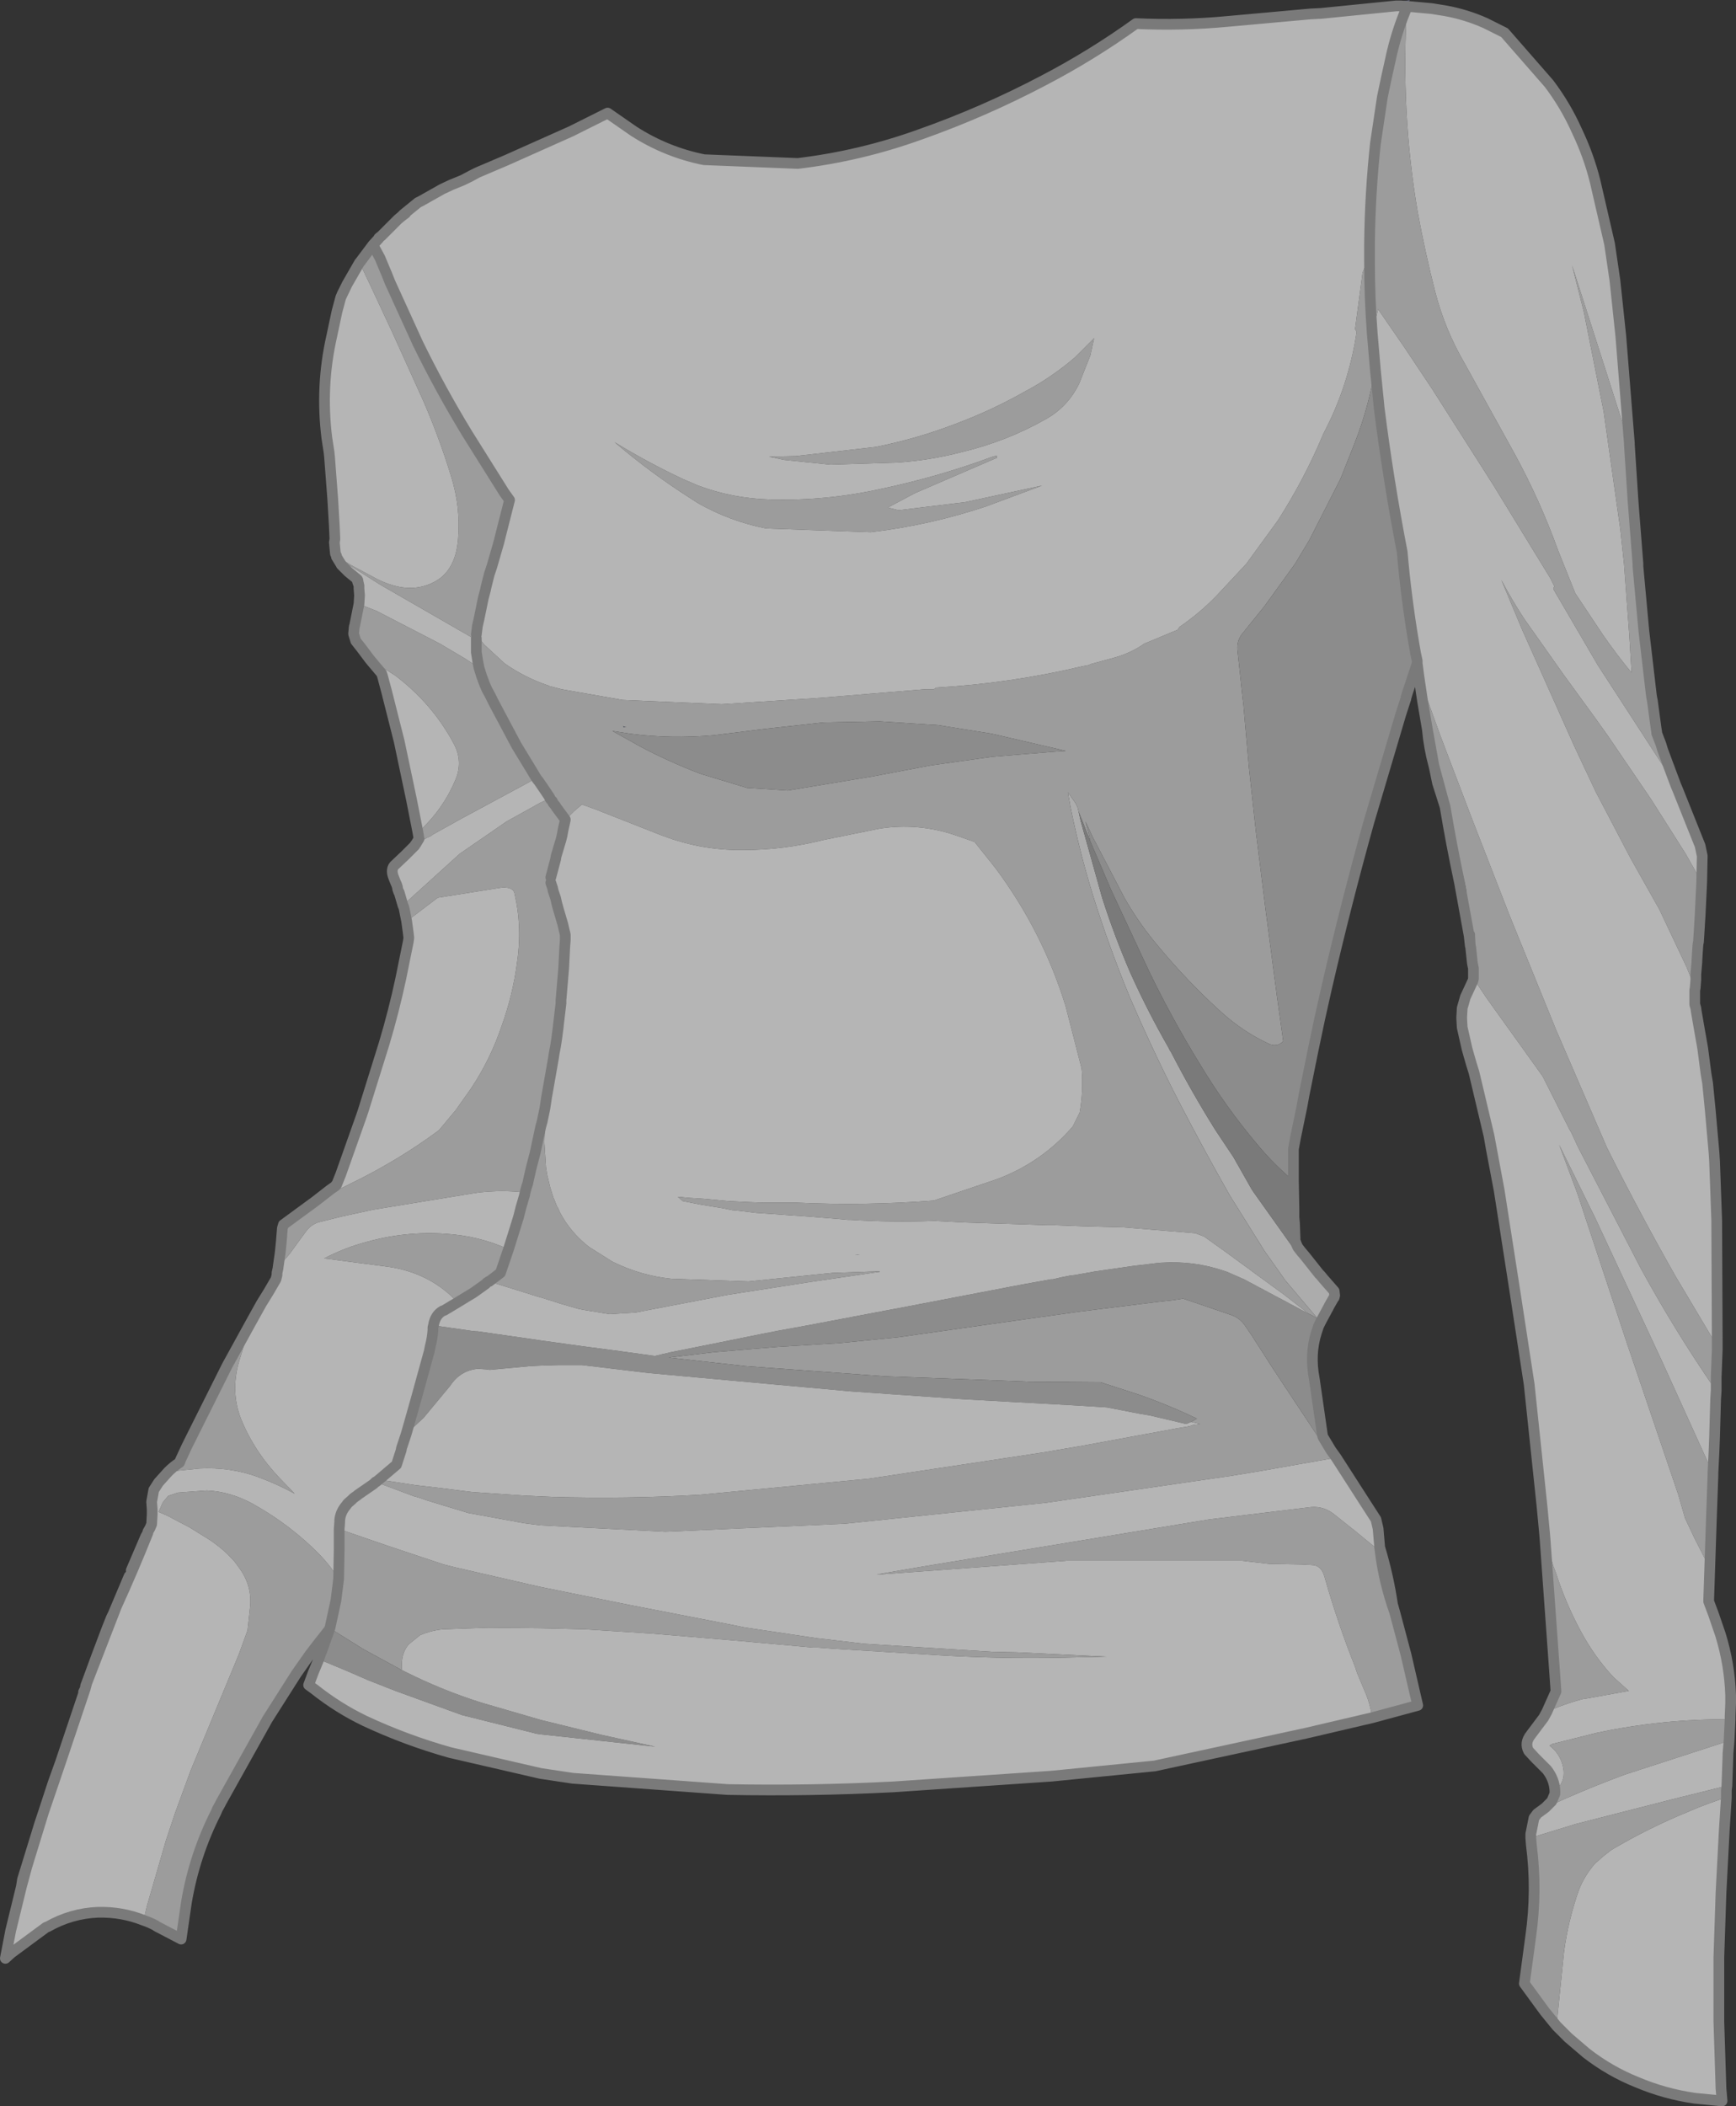 <?xml version="1.0" encoding="UTF-8" standalone="no"?>
<svg xmlns:xlink="http://www.w3.org/1999/xlink" height="196.5px" width="162.0px" xmlns="http://www.w3.org/2000/svg">
  <rect width="100%" height="100%" fill="#333333" stroke="none"/>
  <g transform="matrix(1.0, 0.0, 0.0, 1.0, 81.0, 98.0)">
    <path d="M56.45 -6.5 L56.5 -6.7 56.55 -6.55 56.45 -6.5 M-42.3 -19.1 L-42.25 -19.2 -42.2 -19.25 -41.25 -19.8 -42.3 -19.1 M-47.95 -39.45 L-47.95 -39.5 -47.9 -39.65 -47.95 -39.45 M-49.2 -45.4 L-49.6 -46.05 -48.7 -45.45 -49.2 -45.4 M47.1 -97.6 L49.75 -97.9 49.95 -97.9 50.35 -97.95 50.55 -98.0 50.5 -97.9 50.35 -97.55 50.3 -97.4 49.7 -97.45 49.6 -97.45 47.3 -97.6 47.1 -97.6 M50.4 -97.4 Q52.3 -97.95 53.85 -97.0 L52.6 -97.2 50.4 -97.4" fill="#63667f" fill-rule="evenodd" stroke="none"/>
    <path d="M56.2 -9.8 L55.9 -10.4 56.1 -10.7 56.2 -9.8 56.1 -10.7 56.15 -10.8 56.15 -10.65 56.2 -9.8 M50.3 -97.4 L50.3 -97.35 49.55 -97.15 49.7 -97.45 50.3 -97.4 M-1.25 19.1 L-0.95 19.05 -0.75 19.05 -1.25 19.1 M-48.7 42.45 L-48.55 42.25 -48.15 41.9 -48.0 41.75 -47.65 41.5 -47.75 41.75 -48.2 42.25 Q-48.2 42.65 -48.6 42.5 L-48.7 42.45" fill="#3f4865" fill-rule="evenodd" stroke="none"/>
    <path d="M-50.25 54.0 L-50.25 53.95 -50.2 53.85 -50.25 53.95 -50.2 53.85 -50.15 53.9 -50.25 54.0" fill="#292c36" fill-rule="evenodd" stroke="none"/>
    <path d="M-22.55 -30.2 L-22.8 -30.15 -22.85 -30.25 -22.7 -30.2 -22.55 -30.2" fill="#31384f" fill-rule="evenodd" stroke="none"/>
    <path d="M-73.15 59.85 L-73.2 59.85 -73.05 59.55 -73.15 59.85 M-72.9 59.0 L-72.0 56.55 -71.0 53.9 -70.6 52.9 -70.45 52.6 -68.95 49.05 -68.75 48.5 -67.4 45.35 -67.2 45.0 Q-68.6 48.5 -70.15 51.9 L-72.9 59.0" fill="#7b8099" fill-rule="evenodd" stroke="none"/>
    <path d="M53.85 -22.75 L53.15 -24.95 52.85 -26.4 52.8 -26.6 53.8 -22.9 53.85 -22.75" fill="#455c69" fill-rule="evenodd" stroke="none"/>
    <path d="M-37.8 -81.2 L-36.95 -81.65 -36.45 -81.9 Q-37.15 -81.5 -37.8 -81.2 M42.3 -96.75 L42.45 -97.1 47.1 -97.6 47.3 -97.6 49.6 -97.45 49.3 -97.45 42.3 -96.75" fill="#ffffff" fill-rule="evenodd" stroke="none"/>
    <path d="M43.45 23.1 L43.05 23.8 42.95 24.0 42.3 25.2 41.95 25.0 41.65 24.65 38.9 21.4 38.8 21.25 38.45 20.75 37.0 18.7 33.75 13.5 Q31.25 9.1 28.9 4.55 26.5 -0.15 24.4 -5.05 22.5 -9.65 21.0 -14.45 19.75 -18.5 18.9 -22.7 L18.65 -24.1 19.35 -23.1 19.55 -22.7 19.65 -22.3 19.85 -21.4 21.85 -14.25 Q23.0 -10.65 24.5 -7.2 26.1 -3.65 28.05 -0.25 L28.2 0.05 28.25 0.1 Q30.15 3.8 32.4 7.4 L34.1 9.95 35.8 12.95 36.0 13.25 39.95 18.8 41.65 20.95 42.35 21.8 43.35 22.95 43.45 23.1" fill="#acacac" fill-rule="evenodd" stroke="none"/>
    <path d="M71.05 -56.55 L71.05 -56.5 71.4 -51.15 71.85 -45.4 71.85 -45.15 72.4 -39.15 73.1 -33.15 73.15 -32.85 73.2 -32.6 73.55 -30.0 73.6 -29.7 73.6 -29.6 74.0 -28.55 74.15 -28.05 74.65 -26.7 75.4 -24.7 68.1 -35.95 63.95 -43.05 64.0 -43.2 64.05 -43.3 63.65 -44.1 62.85 -45.4 58.35 -52.75 52.65 -61.7 50.05 -65.6 47.6 -69.15 47.35 -68.15 47.05 -66.95 Q46.8 -70.3 46.8 -73.65 L46.8 -74.25 46.8 -73.65 Q46.8 -70.3 47.05 -66.95 L47.35 -63.45 46.95 -61.7 Q46.35 -59.0 45.35 -56.5 L45.25 -56.25 44.1 -53.35 41.2 -47.65 39.85 -45.4 37.0 -41.45 34.9 -38.85 Q34.35 -38.15 34.5 -37.15 L34.9 -33.4 35.05 -32.1 35.05 -32.05 35.55 -26.4 36.2 -20.4 37.1 -13.15 38.15 -5.15 38.75 -0.85 Q38.1 -0.25 37.35 -0.65 35.0 -1.75 33.0 -3.55 29.85 -6.4 27.15 -9.65 25.35 -11.75 23.95 -14.2 L20.95 -19.95 20.3 -21.35 20.55 -20.4 20.75 -19.5 20.4 -20.4 19.65 -22.3 19.55 -22.7 19.35 -23.1 18.65 -24.1 18.9 -22.7 Q19.75 -18.5 21.0 -14.45 22.5 -9.65 24.4 -5.05 26.5 -0.15 28.9 4.55 31.25 9.1 33.75 13.5 L37.0 18.7 38.45 20.75 38.8 21.25 38.9 21.4 41.65 24.65 41.95 25.0 41.5 24.75 41.1 24.55 38.85 22.8 35.9 20.65 35.5 20.35 33.1 18.6 31.35 17.35 30.55 17.05 23.85 16.5 20.1 16.4 17.45 16.3 16.85 16.3 9.1 16.05 6.2 15.9 Q2.25 16.05 -1.65 15.8 L-2.0 15.8 -1.9 15.8 -2.4 15.75 -5.45 15.5 -10.45 15.15 -12.1 14.95 -12.65 14.9 -13.65 14.7 -15.5 14.4 -17.3 14.05 -17.75 13.65 -16.7 13.75 -15.2 13.85 -13.05 14.05 -11.05 14.15 -9.7 14.2 -7.8 14.2 -6.65 14.2 Q-0.25 14.5 6.2 14.0 L6.3 13.95 12.05 12.0 Q16.2 10.45 19.1 7.1 L19.75 5.8 Q20.1 3.8 19.95 1.85 L19.9 1.55 18.45 -4.1 Q16.3 -11.1 11.9 -17.0 L9.95 -19.45 8.1 -20.1 Q4.65 -21.25 1.1 -20.7 L-4.1 -19.65 Q-7.85 -18.7 -11.65 -18.7 -15.75 -18.65 -19.6 -20.2 L-25.45 -22.5 -26.7 -22.95 -27.45 -22.3 -27.95 -21.8 -28.25 -21.5 -28.25 -21.55 -29.1 -22.7 -29.15 -22.8 -29.4 -23.1 -29.45 -23.25 -29.4 -23.1 -29.15 -22.8 -29.1 -22.7 -28.25 -21.55 -28.25 -21.5 -28.45 -20.6 -28.55 -20.05 -28.65 -19.65 -29.1 -18.15 -29.15 -17.85 -29.6 -16.15 -29.6 -15.7 -29.6 -15.65 -29.45 -15.2 -29.4 -15.0 -29.4 -14.95 -29.25 -14.5 -29.15 -14.2 -29.05 -13.75 -28.9 -13.2 -28.65 -12.35 -28.5 -11.85 -28.25 -10.8 -28.25 -10.3 -28.3 -9.65 -28.4 -7.65 -28.65 -4.7 -28.65 -4.4 -28.9 -2.3 -28.9 -2.25 -29.05 -1.1 -29.15 -0.45 -29.3 0.35 -29.35 0.7 -30.0 4.4 -30.15 5.4 -30.4 6.6 -30.15 6.6 -30.2 8.6 -30.05 10.9 -29.95 11.55 -29.65 12.8 -29.35 13.75 -29.3 13.85 -29.0 14.6 -28.95 14.65 -28.75 15.1 Q-27.75 17.0 -26.0 18.35 L-23.85 19.7 Q-21.25 21.0 -18.35 21.3 L-11.15 21.55 -3.3 20.75 1.1 20.6 1.1 20.65 -5.4 21.6 -13.1 22.8 -21.7 24.45 -24.1 24.6 -26.55 24.2 -27.05 24.1 -28.6 23.65 -30.5 23.05 -30.55 23.05 -35.35 21.55 -35.4 21.55 -35.55 21.65 -35.7 21.8 -36.05 22.05 -36.75 22.55 -36.9 22.65 -37.4 22.95 -38.3 23.5 -38.9 22.9 Q-41.4 20.6 -45.0 20.15 L-50.75 19.4 Q-48.85 18.4 -46.75 17.85 -43.15 16.85 -39.45 17.1 -36.25 17.3 -33.55 18.55 L-32.8 16.15 -32.6 15.5 -32.4 14.7 -32.05 13.5 -32.0 13.25 Q-34.1 13.0 -36.35 13.25 L-46.15 14.85 -49.15 15.5 -51.35 16.05 Q-51.9 16.25 -52.3 16.7 L-52.75 17.3 -53.95 18.95 -55.05 20.25 -54.85 18.85 -54.75 17.85 -54.65 16.6 -54.55 16.25 -51.55 14.05 -48.35 12.45 Q-43.9 10.3 -40.05 7.45 L-38.5 5.6 -37.05 3.55 Q-35.25 0.85 -34.2 -2.25 -33.15 -5.15 -32.75 -8.2 -32.25 -11.5 -33.0 -14.7 -33.15 -15.25 -34.15 -15.2 L-40.15 -14.25 -43.05 -12.05 -43.3 -13.3 -43.4 -13.55 -38.1 -18.35 -33.75 -21.35 -30.6 -23.1 -29.75 -23.5 -29.45 -23.25 -29.6 -23.4 -29.7 -23.55 -29.7 -23.6 -30.1 -24.2 -30.75 -25.15 -30.8 -25.2 -30.95 -25.4 -31.4 -26.15 -32.8 -28.45 -34.9 -32.4 -35.3 -33.2 -35.55 -33.65 -35.75 -34.1 -36.05 -34.9 -36.3 -35.7 -36.05 -34.9 -35.75 -34.1 -35.55 -33.65 -35.3 -33.2 -34.9 -32.4 -32.8 -28.45 -31.4 -26.15 -30.95 -25.4 -31.45 -25.15 -31.5 -25.1 -32.05 -24.8 -37.9 -21.65 -40.6 -20.15 -40.8 -20.0 -41.25 -19.8 -42.2 -19.25 -41.9 -19.75 -42.0 -20.35 Q-39.7 -22.4 -38.5 -25.25 -37.75 -27.0 -38.7 -28.7 -40.7 -32.4 -44.15 -35.0 L-46.5 -36.5 -47.25 -37.5 -47.8 -38.2 -48.0 -38.85 -48.0 -38.9 -47.95 -39.45 -47.9 -39.65 -47.5 -41.65 -45.85 -41.0 -39.95 -37.95 -37.5 -36.5 -36.3 -35.7 -36.4 -36.2 -36.55 -37.15 -36.55 -38.3 -36.55 -38.45 -36.65 -38.35 -38.4 -39.35 -45.6 -43.5 -47.65 -44.8 -48.05 -45.05 -48.4 -45.25 -48.7 -45.45 -49.6 -46.05 -49.55 -46.1 -48.35 -45.35 -48.0 -45.15 -45.85 -44.0 Q-42.9 -42.5 -40.6 -43.65 -38.5 -44.65 -38.25 -47.7 -38.0 -50.65 -38.9 -53.55 -40.0 -57.15 -41.5 -60.6 L-44.35 -66.9 -46.45 -71.4 -47.45 -73.5 -47.4 -73.55 -46.2 -75.15 -45.55 -73.95 -44.9 -72.4 -44.6 -71.65 -42.0 -65.95 Q-39.9 -61.65 -37.4 -57.55 L-33.95 -52.05 -33.45 -51.35 -34.2 -48.4 -34.45 -47.4 -35.1 -45.15 -35.35 -44.4 -35.65 -43.2 -35.7 -42.95 -35.9 -42.2 -36.3 -40.25 -36.45 -39.6 -36.55 -38.8 -36.4 -38.6 -35.8 -37.85 -33.9 -36.1 Q-32.05 -34.8 -29.85 -34.05 L-29.75 -34.0 -28.6 -33.7 -22.9 -32.7 -13.65 -32.3 -4.4 -32.9 5.35 -33.7 6.15 -33.7 6.35 -33.85 Q13.3 -34.25 20.05 -35.85 L20.6 -35.95 20.8 -36.05 23.0 -36.65 Q24.6 -37.1 25.85 -38.0 L25.9 -38.0 28.3 -39.0 28.9 -39.25 29.05 -39.5 Q30.95 -40.8 32.5 -42.4 L35.3 -45.4 38.25 -49.45 Q40.75 -53.35 42.5 -57.55 44.85 -62.0 45.6 -67.05 L45.5 -67.2 45.45 -67.3 46.15 -72.55 46.6 -73.7 46.8 -74.25 46.8 -75.25 Q46.85 -79.95 47.35 -84.6 L48.0 -88.95 48.4 -90.85 48.9 -93.1 48.95 -93.3 Q49.45 -95.35 50.3 -97.35 50.0 -92.5 50.25 -87.65 50.5 -82.9 51.3 -78.2 52.0 -74.4 52.95 -70.7 53.85 -67.25 55.65 -64.15 L60.35 -55.65 Q62.7 -51.35 64.4 -46.65 L64.9 -45.4 66.0 -42.65 68.6 -38.75 Q69.85 -36.95 71.25 -35.25 L71.05 -38.65 70.55 -45.4 70.2 -48.65 68.65 -59.6 66.8 -68.9 65.7 -73.25 68.3 -65.15 71.05 -56.55 M77.8 -15.7 L77.65 -12.55 77.6 -11.8 77.6 -11.75 77.5 -10.15 77.45 -9.9 77.4 -9.2 77.35 -8.35 77.35 -8.25 77.25 -7.1 77.25 -7.05 77.25 -6.6 77.2 -5.95 77.2 -5.9 77.1 -5.85 76.8 -6.75 76.4 -7.75 73.85 -13.15 71.15 -17.95 67.9 -24.15 65.9 -28.4 61.0 -39.35 59.1 -43.9 Q60.1 -42.0 61.25 -40.25 L64.85 -35.15 67.8 -31.1 69.05 -29.35 73.1 -23.4 76.3 -18.35 77.8 -15.7 M79.25 27.6 L79.25 27.9 79.15 30.5 79.15 31.75 Q75.35 26.25 72.15 20.4 L66.25 9.0 65.65 7.7 65.45 7.35 62.95 2.4 57.75 -4.85 56.85 -6.2 56.55 -6.55 56.5 -6.7 56.5 -7.65 56.4 -8.15 56.25 -9.55 56.25 -9.6 56.2 -9.8 56.15 -10.65 56.15 -10.8 56.05 -12.95 55.8 -15.1 54.85 -19.4 53.85 -22.75 53.8 -22.9 52.8 -26.6 52.55 -28.0 52.2 -29.95 51.75 -32.6 51.4 -34.95 53.4 -29.4 56.35 -21.65 59.85 -12.65 64.2 -1.95 68.95 9.05 Q72.0 15.15 75.35 21.05 L79.25 27.6 M78.85 39.4 L78.85 39.45 78.85 39.6 78.7 43.8 78.55 48.3 77.1 45.45 76.25 43.65 75.6 41.4 70.85 27.4 66.2 13.35 64.5 8.8 67.85 15.6 74.1 29.0 78.8 39.35 78.85 39.4 M80.45 62.4 L80.35 64.45 79.9 64.55 70.65 67.55 Q66.85 68.95 63.2 70.65 L63.8 70.05 64.1 69.35 64.1 69.05 Q65.25 68.15 64.8 66.6 64.5 65.55 63.6 64.85 L63.85 64.7 68.05 63.65 Q74.2 62.35 80.45 62.4 M80.15 68.6 L80.1 69.0 80.1 69.7 80.05 69.7 Q78.35 70.25 76.7 70.95 L76.6 71.0 Q72.9 72.5 69.35 74.6 L68.65 75.15 67.85 75.85 Q66.85 77.0 66.35 78.3 65.35 81.1 64.95 84.1 L64.25 91.0 63.15 89.65 61.25 87.05 61.85 82.6 Q62.45 78.35 61.9 74.1 L61.85 73.45 66.1 72.15 75.1 69.85 80.15 68.6 M63.35 61.7 L64.2 59.8 64.1 58.35 63.2 45.85 63.3 45.85 63.85 47.75 63.95 48.1 64.2 48.75 Q65.1 51.55 66.5 54.15 67.75 56.5 69.55 58.45 L71.0 59.75 67.1 60.45 66.75 60.5 Q65.0 60.95 63.35 61.7 M49.15 52.4 L50.2 56.35 51.3 61.1 47.05 62.25 Q46.85 60.85 46.3 59.65 L45.65 58.1 45.45 57.5 Q43.8 53.35 42.6 49.1 42.3 48.0 41.35 48.0 L40.35 47.95 37.45 47.9 34.85 47.6 18.6 47.6 9.1 48.3 1.55 48.85 0.8 48.9 1.6 48.75 5.1 48.15 20.6 45.6 31.85 43.75 41.35 42.6 Q42.6 42.5 43.6 43.35 L45.55 44.9 47.8 46.75 Q48.15 49.6 49.15 52.4 M-50.25 54.0 L-51.2 55.2 -52.05 56.3 -53.35 58.15 -56.05 62.4 -60.35 70.1 -60.45 70.3 -60.7 70.75 -60.85 71.1 Q-62.85 75.05 -63.6 79.45 L-64.1 82.9 -66.4 81.7 -66.45 81.65 Q-67.0 81.35 -67.6 81.15 L-67.3 79.85 -65.5 73.65 -64.65 71.1 -63.2 67.15 -58.7 56.3 -57.9 54.1 -57.65 51.8 Q-57.5 49.85 -58.7 48.25 L-59.1 47.7 Q-60.1 46.55 -61.45 45.65 L-63.3 44.5 -65.2 43.5 -65.5 43.35 -66.2 43.05 -65.8 42.15 -65.3 41.55 -64.4 41.25 -61.7 41.05 Q-59.5 41.15 -57.4 42.3 -53.9 44.25 -51.15 47.05 -50.15 48.1 -49.4 49.3 L-49.35 46.6 -49.35 45.9 -49.35 45.35 -49.35 44.65 -47.9 45.15 -44.85 46.2 -39.6 47.95 -38.4 48.25 -31.65 49.8 -30.55 50.05 -22.4 51.7 -12.35 53.65 -11.65 53.8 -11.35 53.85 -4.65 54.85 -4.6 54.85 -0.35 55.35 11.6 56.1 13.9 56.15 22.25 56.55 17.85 56.65 Q12.5 56.75 7.1 56.45 L-3.4 55.8 -4.0 55.75 -4.75 55.7 -5.15 55.7 -12.4 55.05 -20.15 54.4 -26.4 54.0 -30.55 53.9 -35.4 53.85 -39.65 54.0 Q-40.75 54.1 -41.8 54.55 L-42.85 55.4 Q-43.6 56.25 -43.5 57.7 L-43.55 57.8 -43.7 57.7 -47.1 55.85 -49.9 54.1 -50.15 53.9 -50.2 53.85 -50.25 53.95 -50.25 54.0 M-65.3 39.3 Q-64.8 38.8 -64.25 38.45 L-64.2 38.35 -64.2 38.3 -63.55 36.9 -59.8 29.4 -57.6 25.4 -58.7 29.05 Q-59.5 31.85 -58.5 34.4 -57.25 37.45 -54.85 39.95 L-54.8 40.0 -53.5 41.35 Q-55.05 40.5 -56.65 39.9 L-56.7 39.9 -56.9 39.8 Q-59.5 38.85 -62.4 39.0 L-65.3 39.3 M2.85 -50.4 L9.05 -51.15 16.25 -52.7 11.0 -50.75 Q5.75 -49.0 0.25 -48.35 L-9.5 -48.7 Q-12.85 -49.35 -15.85 -51.05 L-16.55 -51.5 Q-20.25 -53.85 -23.65 -56.75 -20.55 -54.85 -17.25 -53.3 L-15.85 -52.7 Q-12.65 -51.5 -9.15 -51.4 -3.9 -51.25 1.25 -52.4 6.5 -53.5 11.5 -55.35 L12.0 -55.5 12.05 -55.3 4.4 -52.0 1.85 -50.65 2.85 -50.4 M8.15 -58.45 Q11.5 -59.7 14.6 -61.45 17.15 -62.8 19.3 -64.65 L21.1 -66.45 20.75 -64.85 19.7 -62.2 Q18.65 -60.05 16.6 -58.9 12.9 -56.8 8.65 -55.8 5.75 -55.05 2.75 -54.85 L-3.5 -54.65 -7.85 -55.1 -9.25 -55.4 -6.75 -55.45 0.7 -56.3 Q4.5 -57.05 8.15 -58.45 M5.9 -26.6 L11.6 -27.4 17.1 -27.85 18.45 -27.95 11.55 -29.55 6.55 -30.35 1.1 -30.7 -4.15 -30.6 -9.6 -30.0 -14.45 -29.4 Q-18.4 -29.05 -22.2 -29.55 L-23.8 -29.8 -23.85 -29.8 -21.15 -28.3 Q-18.5 -26.9 -15.6 -25.8 L-11.3 -24.5 -7.5 -24.25 0.35 -25.55 5.9 -26.6 M-22.55 -30.2 L-22.7 -30.2 -22.85 -30.25 -22.8 -30.15 -22.55 -30.2 M-30.4 6.6 L-30.55 7.15 -31.05 9.5 -31.45 11.05 -31.7 12.15 -31.75 12.4 -31.85 12.7 -31.95 13.05 -32.0 13.25 -31.95 13.05 -31.85 12.7 -31.75 12.4 -31.7 12.15 -31.45 11.05 -31.05 9.5 -30.55 7.15 -30.4 6.6 M-35.35 21.55 L-34.3 20.75 -33.55 18.55 -34.3 20.75 -35.35 21.55 M-45.9 40.25 L-45.5 40.05 -42.25 40.55 -40.1 40.8 -36.9 41.2 -31.75 41.55 -31.6 41.55 -30.55 41.6 -29.4 41.65 Q-22.5 41.85 -15.65 41.45 L0.1 39.95 16.35 37.5 20.15 36.85 28.85 35.25 29.75 35.1 30.2 35.0 30.3 34.95 31.0 34.85 30.15 34.65 30.7 34.35 Q28.1 33.1 25.25 32.1 L21.7 30.95 15.1 30.9 13.85 30.85 1.6 30.4 -11.4 29.45 -18.6 28.65 -14.4 28.15 -10.85 27.85 -8.4 27.65 -2.65 27.3 2.85 26.75 8.85 25.9 14.85 25.05 19.85 24.35 27.1 23.45 28.45 23.3 29.4 23.15 30.15 23.4 33.95 24.7 Q34.75 25.0 35.2 25.7 L35.75 26.5 37.9 29.85 43.1 37.7 43.35 38.05 36.55 39.25 33.8 39.7 16.6 42.2 -2.15 44.15 -18.9 44.9 -30.55 44.3 -32.1 44.1 -37.3 43.15 -41.25 41.95 -41.65 41.8 -42.3 41.6 -42.35 41.6 -45.95 40.25 -45.9 40.25 M-49.4 49.3 L-49.65 51.3 -50.15 53.6 -50.2 53.85 -50.15 53.6 -49.65 51.3 -49.4 49.3" fill="#9c9c9c" fill-rule="evenodd" stroke="none"/>
    <path d="M51.25 -36.15 L51.15 -35.8 50.35 -33.4 50.2 -32.9 50.2 -32.85 49.7 -31.3 46.75 -21.35 Q44.6 -13.65 42.8 -5.85 L42.15 -2.95 41.55 -0.1 40.7 4.1 40.5 5.2 40.2 6.65 39.9 8.1 39.7 9.2 39.7 9.3 39.7 12.15 Q37.9 10.65 36.4 8.85 33.35 5.25 30.9 1.15 28.35 -3.0 26.2 -7.45 L22.7 -14.95 20.75 -19.5 20.55 -20.4 20.3 -21.35 20.95 -19.95 23.95 -14.2 Q25.35 -11.75 27.15 -9.65 29.85 -6.4 33.0 -3.55 35.0 -1.75 37.35 -0.65 38.1 -0.25 38.75 -0.85 L38.15 -5.15 37.1 -13.15 36.2 -20.4 35.55 -26.4 35.05 -32.05 35.05 -32.1 34.9 -33.4 34.5 -37.15 Q34.35 -38.15 34.9 -38.85 L37.0 -41.45 39.85 -45.4 41.2 -47.65 44.1 -53.35 45.25 -56.25 45.35 -56.5 Q46.35 -59.0 46.95 -61.7 L47.35 -63.45 47.7 -59.95 Q48.55 -53.2 49.85 -46.5 L49.95 -45.4 Q50.35 -41.25 51.1 -37.05 L51.25 -36.35 51.25 -36.3 51.25 -36.15 M42.3 25.2 L42.25 25.3 42.2 25.4 42.05 25.7 42.0 25.85 41.85 26.3 Q41.2 28.35 41.65 30.65 L42.4 35.85 42.45 36.05 43.2 37.3 43.7 38.0 43.35 38.05 43.1 37.7 37.9 29.85 35.75 26.5 35.2 25.7 Q34.75 25.0 33.95 24.7 L30.15 23.4 29.4 23.15 28.45 23.3 27.1 23.45 19.85 24.35 14.85 25.05 8.85 25.9 2.85 26.75 -2.65 27.3 -8.4 27.65 -10.85 27.85 -14.4 28.15 -18.6 28.65 -11.4 29.45 1.6 30.4 13.85 30.85 15.1 30.9 21.7 30.95 25.25 32.1 Q28.1 33.1 30.7 34.35 L30.15 34.65 29.7 34.85 26.3 34.05 25.4 33.9 22.55 33.35 22.3 33.3 19.1 33.1 9.1 32.55 -1.65 31.8 -12.15 30.85 -20.4 30.1 -26.7 29.35 -27.9 29.35 -28.9 29.35 -30.55 29.4 -31.55 29.45 -35.3 29.8 -35.65 29.75 -36.4 29.7 Q-38.05 29.85 -39.0 31.3 L-41.45 34.25 -43.1 35.8 -42.8 34.75 -42.15 32.45 -40.95 28.1 -40.85 27.6 Q-40.65 26.85 -40.6 26.1 L-40.6 25.85 -40.55 25.65 -37.05 26.15 -36.6 26.2 -36.45 26.2 -32.25 26.8 -31.9 26.85 -30.55 27.05 -26.2 27.65 -23.15 28.05 -19.9 28.5 -18.4 28.15 -14.4 27.35 -9.95 26.45 -8.15 26.1 -6.2 25.75 3.85 23.85 14.3 21.85 16.25 21.5 17.05 21.35 17.25 21.35 18.1 21.15 18.85 21.0 19.3 20.95 20.15 20.8 21.25 20.6 21.3 20.6 24.75 20.1 26.85 19.85 27.35 19.8 Q30.4 19.6 33.2 20.55 L33.5 20.65 35.1 21.35 41.1 24.55 41.5 24.75 41.95 25.0 42.3 25.2 M-51.25 56.8 L-51.1 56.35 -51.0 56.1 -50.25 54.0 -50.15 53.9 -49.9 54.1 -47.1 55.85 -43.7 57.7 -43.55 57.8 -43.5 57.8 -43.1 58.0 Q-39.7 59.7 -36.05 60.85 L-30.55 62.45 -24.85 63.85 -19.85 64.95 -30.55 63.8 -30.9 63.75 -37.9 62.0 -44.1 59.75 -46.65 58.75 -48.6 57.9 -50.4 57.15 -51.25 56.8 M5.9 -26.6 L0.35 -25.55 -7.5 -24.25 -11.3 -24.5 -15.6 -25.8 Q-18.5 -26.9 -21.15 -28.3 L-23.85 -29.8 -23.8 -29.8 -22.2 -29.55 Q-18.4 -29.05 -14.45 -29.4 L-9.6 -30.0 -4.15 -30.6 1.1 -30.7 6.55 -30.35 11.55 -29.55 18.45 -27.95 17.1 -27.85 11.6 -27.4 5.9 -26.6" fill="#8c8c8c" fill-rule="evenodd" stroke="none"/>
    <path d="M39.7 12.15 L39.75 14.85 39.75 14.9 39.75 15.0 39.75 15.05 39.75 15.5 39.75 15.55 39.8 16.15 39.85 17.5 39.85 17.6 39.85 17.75 39.9 17.85 39.95 18.0 40.1 18.35 40.45 18.8 40.75 19.15 42.1 20.85 42.25 21.0 42.45 21.25 43.5 22.45 43.55 22.85 43.5 23.05 43.45 23.1 43.35 22.95 42.35 21.8 41.65 20.95 39.95 18.8 36.0 13.25 35.8 12.95 34.1 9.95 32.4 7.4 Q30.15 3.8 28.25 0.1 L28.2 0.05 28.05 -0.25 Q26.1 -3.65 24.5 -7.2 23.0 -10.65 21.85 -14.25 L19.85 -21.4 19.65 -22.3 20.4 -20.4 20.75 -19.5 22.7 -14.95 26.2 -7.45 Q28.35 -3.0 30.9 1.15 33.35 5.25 36.4 8.85 37.9 10.65 39.7 12.15" fill="#7a7a7a" fill-rule="evenodd" stroke="none"/>
    <path d="M53.85 -97.0 Q55.8 -96.65 57.6 -95.85 L59.4 -94.95 63.55 -90.2 Q65.1 -88.15 66.15 -85.8 67.25 -83.5 67.85 -81.1 L69.2 -75.25 69.7 -71.85 70.25 -66.65 70.65 -61.65 71.05 -56.65 71.05 -56.55 68.3 -65.15 65.7 -73.25 66.8 -68.9 68.65 -59.6 70.2 -48.65 70.55 -45.4 71.05 -38.65 71.25 -35.25 Q69.85 -36.95 68.6 -38.75 L66.0 -42.65 64.9 -45.4 64.4 -46.65 Q62.7 -51.35 60.35 -55.65 L55.65 -64.15 Q53.85 -67.25 52.95 -70.7 52.0 -74.4 51.3 -78.2 50.5 -82.9 50.25 -87.65 50.0 -92.5 50.3 -97.35 L50.3 -97.4 50.4 -97.4 52.6 -97.2 53.85 -97.0 M75.4 -24.7 L75.55 -24.35 77.65 -19.1 77.85 -18.15 77.8 -15.7 76.3 -18.35 73.1 -23.4 69.05 -29.35 67.8 -31.1 64.85 -35.15 61.25 -40.25 Q60.1 -42.0 59.1 -43.9 L61.0 -39.35 65.9 -28.4 67.9 -24.15 71.15 -17.95 73.85 -13.15 76.4 -7.75 76.8 -6.75 77.1 -5.85 77.2 -5.9 77.15 -5.6 77.15 -5.4 77.15 -5.35 77.15 -4.9 77.15 -4.5 77.15 -4.45 77.15 -4.3 77.25 -3.95 77.3 -3.6 77.55 -2.15 77.7 -1.3 77.85 -0.45 77.9 -0.15 78.2 2.15 78.25 2.45 78.35 3.05 78.6 5.6 78.95 9.55 79.0 10.35 79.2 15.85 79.25 26.85 79.25 26.95 79.25 27.35 79.25 27.6 75.35 21.05 Q72.0 15.15 68.95 9.05 L64.2 -1.95 59.85 -12.65 56.35 -21.65 53.4 -29.4 51.4 -34.95 51.25 -36.1 51.25 -36.15 51.25 -36.3 51.25 -36.35 51.1 -37.05 Q50.35 -41.25 49.95 -45.4 L49.85 -46.5 Q48.55 -53.2 47.7 -59.95 L47.35 -63.45 47.05 -66.95 47.35 -68.15 47.6 -69.15 50.05 -65.6 52.65 -61.7 58.35 -52.75 62.85 -45.4 63.65 -44.1 64.05 -43.3 64.0 -43.2 63.95 -43.05 68.1 -35.95 75.4 -24.7 M79.15 31.75 L79.1 32.5 79.0 36.05 78.95 37.35 78.85 39.4 78.8 39.35 74.1 29.0 67.85 15.6 64.5 8.8 66.2 13.35 70.85 27.4 75.6 41.4 76.25 43.65 77.1 45.45 78.55 48.3 78.45 51.3 78.45 51.4 78.9 52.6 79.55 54.5 Q80.4 57.25 80.5 60.15 L80.5 60.35 80.5 60.9 80.45 62.1 80.45 62.4 Q74.2 62.35 68.05 63.65 L63.85 64.7 63.6 64.85 Q64.5 65.55 64.8 66.6 65.25 68.15 64.1 69.05 64.05 68.0 63.35 67.1 L62.25 66.0 61.65 65.35 Q61.25 64.6 61.85 63.85 L63.05 62.25 63.35 61.7 Q65.0 60.95 66.75 60.5 L67.1 60.45 71.0 59.75 69.55 58.45 Q67.75 56.5 66.5 54.15 65.1 51.55 64.2 48.75 L63.95 48.1 63.85 47.75 63.3 45.85 63.2 45.85 63.15 45.2 62.9 42.55 61.8 32.1 61.7 31.15 61.35 28.35 60.5 20.5 59.4 15.65 59.35 15.35 58.9 13.05 58.15 9.1 57.95 7.95 56.55 2.05 56.3 1.25 55.9 -0.15 55.45 -2.15 55.4 -3.05 55.45 -3.95 55.75 -5.0 55.8 -5.1 56.15 -5.85 56.45 -6.5 56.55 -6.55 56.85 -6.2 57.75 -4.85 62.95 2.4 65.45 7.35 65.65 7.7 66.25 9.0 72.15 20.4 Q75.35 26.25 79.15 31.75 M80.35 64.45 L80.25 65.6 80.25 65.75 80.15 68.6 75.1 69.85 66.1 72.15 61.85 73.45 61.85 73.1 62.15 71.6 62.45 71.2 63.2 70.65 Q66.85 68.95 70.65 67.55 L79.9 64.55 80.35 64.45 M80.1 69.7 L79.9 72.85 79.6 78.6 79.4 84.6 79.4 90.6 79.6 96.85 79.7 98.0 77.15 97.75 Q74.35 97.35 71.75 96.25 69.25 95.25 67.05 93.55 L65.35 92.1 64.25 91.0 64.95 84.1 Q65.35 81.1 66.35 78.3 66.85 77.0 67.85 75.85 L68.65 75.15 69.35 74.6 Q72.9 72.5 76.6 71.0 L76.7 70.95 Q78.35 70.25 80.05 69.7 L80.1 69.7 M43.7 38.0 L46.4 42.2 47.4 43.75 47.6 44.6 47.75 46.35 47.8 46.75 45.55 44.9 43.6 43.35 Q42.6 42.5 41.35 42.6 L31.85 43.75 20.6 45.6 5.1 48.15 1.6 48.75 0.8 48.9 1.55 48.85 9.1 48.3 18.6 47.6 34.85 47.6 37.45 47.9 40.35 47.95 41.35 48.0 Q42.3 48.0 42.6 49.1 43.8 53.35 45.45 57.5 L45.65 58.1 46.3 59.65 Q46.85 60.85 47.05 62.25 L40.85 63.7 26.75 66.75 17.15 67.7 2.4 68.7 Q-5.35 69.1 -13.1 68.95 L-27.55 67.9 -30.55 67.45 -39.0 65.5 Q-43.1 64.35 -46.95 62.55 -49.45 61.35 -51.65 59.6 L-52.2 59.2 -51.75 58.0 -51.25 56.8 -50.4 57.15 -48.6 57.9 -46.65 58.75 -44.1 59.75 -37.9 62.0 -30.9 63.75 -30.55 63.8 -19.85 64.95 -24.85 63.85 -30.55 62.45 -36.05 60.85 Q-39.7 59.7 -43.1 58.0 L-43.5 57.8 -43.55 57.8 -43.5 57.7 Q-43.6 56.25 -42.85 55.4 L-41.8 54.55 Q-40.75 54.1 -39.65 54.0 L-35.4 53.85 -30.55 53.9 -26.4 54.0 -20.15 54.4 -12.4 55.05 -5.15 55.7 -4.75 55.7 -4.0 55.75 -3.4 55.8 7.1 56.45 Q12.5 56.75 17.85 56.65 L22.25 56.55 13.9 56.15 11.6 56.1 -0.35 55.35 -4.6 54.85 -4.65 54.85 -11.35 53.85 -11.65 53.8 -12.35 53.65 -22.4 51.7 -30.55 50.05 -31.65 49.8 -38.4 48.25 -39.6 47.95 -44.85 46.2 -47.9 45.15 -49.35 44.65 -49.35 45.35 -49.35 45.9 -49.35 46.6 -49.4 49.3 Q-50.15 48.1 -51.15 47.05 -53.9 44.25 -57.4 42.3 -59.5 41.15 -61.7 41.05 L-64.4 41.25 -65.3 41.55 -65.8 42.15 -66.2 43.05 -65.5 43.35 -65.2 43.5 -63.3 44.5 -61.45 45.65 Q-60.1 46.55 -59.1 47.7 L-58.7 48.25 Q-57.5 49.85 -57.65 51.8 L-57.9 54.1 -58.7 56.3 -63.2 67.15 -64.65 71.1 -65.5 73.65 -67.3 79.85 -67.6 81.15 Q-69.6 80.35 -71.85 80.4 -74.35 80.5 -76.55 81.75 L-76.7 81.8 -79.95 84.2 -80.5 84.7 -80.0 82.1 -79.0 78.0 -78.5 76.15 -76.95 71.1 -76.05 68.35 -75.35 66.4 -73.15 59.85 -73.05 59.55 -72.9 59.0 -70.15 51.9 Q-68.6 48.5 -67.2 45.0 L-67.2 44.9 -67.0 44.55 -66.85 44.2 -66.8 43.3 -66.8 42.9 -66.8 42.8 -66.85 42.1 -66.65 41.0 -66.2 40.3 -65.3 39.3 -62.4 39.0 Q-59.5 38.85 -56.9 39.8 L-56.7 39.9 -56.65 39.9 Q-55.05 40.5 -53.5 41.35 L-54.8 40.0 -54.85 39.95 Q-57.25 37.45 -58.5 34.4 -59.5 31.85 -58.7 29.05 L-57.6 25.4 -56.6 23.6 -55.95 22.55 -55.6 21.95 -55.25 21.35 -55.15 20.95 -55.15 20.75 -55.05 20.3 -55.05 20.25 -53.95 18.95 -52.75 17.3 -52.3 16.7 Q-51.9 16.25 -51.35 16.05 L-49.15 15.5 -46.15 14.85 -36.35 13.25 Q-34.1 13.0 -32.0 13.25 L-32.05 13.5 -32.4 14.7 -32.6 15.5 -32.8 16.15 -33.55 18.55 Q-36.25 17.3 -39.45 17.1 -43.15 16.85 -46.75 17.85 -48.85 18.4 -50.75 19.4 L-45.0 20.15 Q-41.4 20.6 -38.9 22.9 L-38.3 23.5 -37.4 22.95 -36.9 22.65 -36.75 22.55 -36.05 22.05 -35.7 21.8 -35.55 21.65 -35.4 21.55 -35.35 21.55 -30.55 23.05 -30.5 23.05 -28.6 23.65 -27.05 24.1 -26.55 24.2 -24.1 24.6 -21.7 24.45 -13.1 22.8 -5.4 21.6 1.1 20.65 1.1 20.6 -3.3 20.75 -11.15 21.55 -18.35 21.3 Q-21.25 21.0 -23.85 19.7 L-26.0 18.35 Q-27.75 17.0 -28.75 15.1 L-28.95 14.65 -29.0 14.6 -29.3 13.85 -29.35 13.75 -29.65 12.8 -29.95 11.55 -30.05 10.9 -30.2 8.6 -30.15 6.6 -30.4 6.6 -30.15 5.4 -30.0 4.4 -29.35 0.7 -29.3 0.35 -29.15 -0.45 -29.05 -1.1 -28.9 -2.25 -28.9 -2.3 -28.65 -4.4 -28.65 -4.7 -28.4 -7.65 -28.3 -9.65 -28.25 -10.3 -28.25 -10.8 -28.5 -11.85 -28.65 -12.35 -28.9 -13.2 -29.05 -13.75 -29.15 -14.2 -29.25 -14.5 -29.4 -14.95 -29.4 -15.0 -29.45 -15.2 -29.6 -15.65 -29.6 -15.7 -29.6 -16.15 -29.15 -17.85 -29.1 -18.15 -28.65 -19.65 -28.55 -20.05 -28.45 -20.6 -28.25 -21.5 -27.95 -21.8 -27.45 -22.3 -26.7 -22.95 -25.45 -22.5 -19.6 -20.2 Q-15.75 -18.65 -11.65 -18.7 -7.85 -18.7 -4.1 -19.65 L1.1 -20.7 Q4.65 -21.25 8.1 -20.1 L9.95 -19.45 11.9 -17.0 Q16.3 -11.1 18.45 -4.1 L19.9 1.55 19.95 1.85 Q20.1 3.8 19.75 5.8 L19.1 7.1 Q16.2 10.45 12.05 12.0 L6.3 13.95 6.2 14.0 Q-0.25 14.5 -6.65 14.2 L-7.8 14.2 -9.7 14.2 -11.05 14.15 -13.05 14.05 -15.2 13.85 -16.7 13.75 -17.75 13.65 -17.3 14.05 -15.5 14.4 -13.65 14.7 -12.65 14.9 -12.1 14.95 -10.45 15.15 -5.45 15.5 -2.4 15.75 -1.9 15.8 -2.0 15.8 -1.65 15.8 Q2.25 16.05 6.2 15.9 L9.1 16.05 16.85 16.3 17.45 16.3 20.1 16.4 23.85 16.5 30.55 17.05 31.35 17.35 33.1 18.6 35.5 20.35 35.9 20.65 38.85 22.8 41.1 24.55 35.1 21.35 33.5 20.65 33.2 20.55 Q30.4 19.6 27.35 19.8 L26.85 19.85 24.75 20.1 21.3 20.6 21.25 20.6 20.15 20.8 19.3 20.95 18.85 21.0 18.1 21.15 17.25 21.35 17.05 21.35 16.25 21.5 14.3 21.85 3.85 23.85 -6.2 25.75 -8.15 26.1 -9.95 26.45 -14.4 27.35 -18.4 28.15 -19.9 28.5 -23.15 28.05 -26.2 27.65 -30.55 27.05 -31.9 26.85 -32.25 26.8 -36.45 26.2 -36.6 26.2 -37.05 26.15 -40.55 25.65 Q-40.4 24.7 -39.7 24.3 L-39.55 24.25 -38.3 23.5 -39.55 24.25 -39.7 24.3 Q-40.4 24.7 -40.55 25.65 L-40.6 25.85 -40.6 26.1 Q-40.65 26.85 -40.85 27.6 L-40.95 28.1 -42.15 32.45 -42.8 34.75 -43.1 35.8 -41.45 34.25 -39.0 31.3 Q-38.05 29.85 -36.4 29.7 L-35.65 29.75 -35.3 29.8 -31.55 29.45 -30.55 29.4 -28.9 29.35 -27.9 29.35 -26.7 29.35 -20.4 30.1 -12.15 30.85 -1.65 31.8 9.1 32.55 19.1 33.1 22.3 33.3 22.55 33.35 25.4 33.9 26.3 34.05 29.7 34.85 30.15 34.65 31.0 34.85 30.3 34.95 30.2 35.0 29.75 35.1 28.85 35.25 20.15 36.85 16.35 37.5 0.1 39.95 -15.65 41.45 Q-22.5 41.85 -29.4 41.65 L-30.55 41.6 -31.6 41.55 -31.75 41.55 -36.9 41.2 -40.1 40.8 -42.25 40.55 -45.5 40.05 -45.9 40.25 -45.65 40.05 -44.0 38.65 -43.55 37.25 -43.55 37.15 -43.1 35.8 -43.55 37.15 -43.55 37.25 -44.0 38.65 -45.65 40.05 -45.9 40.25 -45.95 40.25 -42.35 41.6 -42.3 41.6 -41.65 41.8 -41.25 41.95 -37.3 43.15 -32.1 44.1 -30.55 44.3 -18.9 44.9 -2.15 44.15 16.6 42.2 33.8 39.7 36.55 39.25 43.35 38.05 43.7 38.0 M-51.55 14.05 L-50.2 13.0 -49.7 12.65 -49.65 12.55 -49.6 12.55 -49.2 11.55 -47.25 6.05 -47.1 5.6 -45.15 -0.65 Q-44.25 -3.65 -43.6 -6.7 L-42.9 -10.15 -42.85 -10.5 -42.9 -10.95 -43.05 -12.05 -40.15 -14.25 -34.15 -15.2 Q-33.15 -15.25 -33.0 -14.7 -32.25 -11.5 -32.75 -8.2 -33.15 -5.15 -34.2 -2.25 -35.25 0.85 -37.05 3.55 L-38.5 5.6 -40.05 7.45 Q-43.9 10.3 -48.35 12.45 L-51.55 14.05 M-43.4 -13.55 L-43.65 -14.4 -43.75 -14.75 -43.8 -14.8 -43.9 -15.1 -43.9 -15.15 -43.9 -15.2 -44.0 -15.5 -44.05 -15.6 -44.15 -15.85 -44.25 -16.1 Q-44.6 -16.95 -44.1 -17.35 L-43.2 -18.2 -43.05 -18.35 -42.3 -19.1 -41.25 -19.8 -40.8 -20.0 -40.6 -20.15 -37.9 -21.65 -32.05 -24.8 -31.5 -25.1 -31.45 -25.15 -30.95 -25.4 -30.8 -25.2 -30.75 -25.15 -30.1 -24.2 -29.7 -23.6 -29.7 -23.55 -29.6 -23.4 -29.45 -23.25 -29.75 -23.5 -30.6 -23.1 -33.75 -21.35 -38.1 -18.35 -43.4 -13.55 M-42.0 -20.35 L-42.6 -23.4 -43.75 -28.85 -44.9 -33.4 -45.3 -34.9 -45.4 -35.2 -45.45 -35.25 -46.25 -36.2 -46.5 -36.5 -44.15 -35.0 Q-40.7 -32.4 -38.7 -28.7 -37.75 -27.0 -38.5 -25.25 -39.7 -22.4 -42.0 -20.35 M-47.5 -41.65 L-47.45 -42.45 -47.5 -43.1 -47.5 -43.35 -47.6 -43.8 -47.6 -43.85 -47.65 -43.95 -48.5 -44.65 -48.55 -44.7 -49.15 -45.3 -49.2 -45.4 -48.7 -45.45 -48.4 -45.25 -48.05 -45.05 -47.65 -44.8 -45.6 -43.5 -38.4 -39.35 -36.65 -38.35 -36.55 -38.45 -36.55 -38.3 -36.55 -37.15 -36.4 -36.2 -36.3 -35.7 -37.5 -36.5 -39.95 -37.95 -45.85 -41.0 -47.5 -41.65 M-49.6 -46.05 L-49.6 -46.15 -49.7 -46.35 -49.8 -47.4 -49.75 -47.7 -49.8 -48.9 -49.95 -51.45 -50.25 -55.4 -50.3 -55.85 -50.5 -57.15 Q-51.1 -61.95 -50.05 -66.6 L-49.55 -68.95 -49.2 -70.25 -49.05 -70.6 -48.6 -71.5 -47.45 -73.5 -46.45 -71.4 -44.35 -66.9 -41.5 -60.6 Q-40.0 -57.15 -38.9 -53.55 -38.0 -50.65 -38.25 -47.7 -38.5 -44.65 -40.6 -43.65 -42.9 -42.5 -45.85 -44.0 L-48.0 -45.15 -48.35 -45.35 -49.55 -46.1 -49.6 -46.05 M-46.2 -75.15 L-45.65 -75.75 -45.65 -75.8 -45.4 -76.0 -43.85 -77.55 -43.55 -77.8 -43.15 -78.1 -41.7 -79.25 -39.75 -80.35 -38.9 -80.75 -37.8 -81.2 Q-37.15 -81.5 -36.45 -81.9 L-33.75 -83.05 -27.7 -85.75 -24.3 -87.45 -21.85 -85.75 Q-18.8 -83.8 -15.3 -83.1 L-6.55 -82.75 Q-0.7 -83.45 4.85 -85.45 10.8 -87.55 16.4 -90.5 20.9 -92.85 25.0 -95.8 29.3 -95.6 33.55 -96.0 L41.3 -96.7 42.3 -96.75 49.3 -97.45 49.6 -97.45 49.7 -97.45 49.55 -97.15 50.3 -97.35 Q49.45 -95.35 48.95 -93.3 L48.9 -93.1 48.4 -90.85 48.0 -88.95 47.35 -84.6 Q46.85 -79.95 46.8 -75.25 L46.8 -74.25 46.6 -73.7 46.15 -72.55 45.45 -67.3 45.5 -67.2 45.6 -67.05 Q44.85 -62.0 42.5 -57.55 40.75 -53.35 38.25 -49.45 L35.3 -45.4 32.5 -42.4 Q30.95 -40.8 29.05 -39.5 L28.9 -39.25 28.3 -39.0 25.9 -38.0 25.85 -38.0 Q24.6 -37.1 23.0 -36.65 L20.8 -36.05 20.6 -35.95 20.05 -35.85 Q13.3 -34.25 6.35 -33.85 L6.15 -33.7 5.35 -33.7 -4.4 -32.9 -13.65 -32.3 -22.9 -32.7 -28.6 -33.7 -29.75 -34.0 -29.85 -34.05 Q-32.05 -34.8 -33.9 -36.1 L-35.8 -37.85 -36.4 -38.6 -36.55 -38.8 -36.45 -39.6 -36.3 -40.25 -35.9 -42.2 -35.7 -42.95 -35.65 -43.2 -35.35 -44.4 -35.1 -45.15 -34.45 -47.4 -34.2 -48.4 -33.45 -51.35 -33.95 -52.05 -37.4 -57.55 Q-39.9 -61.65 -42.0 -65.95 L-44.6 -71.65 -44.9 -72.4 -45.55 -73.95 -46.2 -75.15 M8.15 -58.45 Q4.5 -57.05 0.7 -56.3 L-6.75 -55.45 -9.25 -55.4 -7.85 -55.1 -3.5 -54.65 2.75 -54.85 Q5.75 -55.05 8.65 -55.8 12.9 -56.8 16.6 -58.9 18.65 -60.05 19.7 -62.2 L20.75 -64.85 21.1 -66.45 19.3 -64.65 Q17.15 -62.8 14.6 -61.45 11.5 -59.7 8.15 -58.45 M2.85 -50.4 L1.85 -50.65 4.4 -52.0 12.05 -55.3 12.0 -55.5 11.5 -55.35 Q6.5 -53.5 1.25 -52.4 -3.9 -51.25 -9.15 -51.4 -12.65 -51.5 -15.85 -52.7 L-17.25 -53.3 Q-20.55 -54.85 -23.65 -56.75 -20.25 -53.85 -16.55 -51.5 L-15.85 -51.05 Q-12.85 -49.35 -9.5 -48.7 L0.25 -48.35 Q5.75 -49.0 11.0 -50.75 L16.25 -52.7 9.05 -51.15 2.85 -50.4 M-1.25 19.1 L-0.75 19.05 -0.95 19.05 -1.25 19.1 M-48.7 42.45 Q-49.25 43.1 -49.3 43.85 L-49.3 44.0 -49.35 44.65 -49.3 44.0 -49.3 43.85 Q-49.25 43.1 -48.7 42.45 L-48.6 42.5 Q-48.2 42.65 -48.2 42.25 L-47.75 41.75 -47.65 41.5 -48.0 41.75 -48.15 41.9 -48.55 42.25 -48.7 42.45 M-45.95 40.25 L-46.15 40.45 -47.6 41.45 -47.65 41.5 -47.6 41.45 -46.15 40.45 -45.95 40.25" fill="#b5b5b5" fill-rule="evenodd" stroke="none"/>
    <path d="M53.85 -97.0 Q55.8 -96.65 57.6 -95.85 L59.4 -94.95 63.55 -90.2 Q65.1 -88.15 66.15 -85.8 67.25 -83.5 67.85 -81.1 L69.2 -75.25 69.7 -71.85 70.25 -66.65 70.65 -61.65 71.05 -56.65 71.05 -56.55 M71.05 -56.5 L71.4 -51.15 71.85 -45.4 71.85 -45.15 72.4 -39.15 73.1 -33.15 73.15 -32.85 73.2 -32.6 73.55 -30.0 73.6 -29.7 73.6 -29.6 74.0 -28.55 74.15 -28.05 74.65 -26.7 75.4 -24.7 75.55 -24.35 77.65 -19.1 77.85 -18.15 77.8 -15.7 77.65 -12.55 77.6 -11.8 M77.6 -11.75 L77.5 -10.15 77.45 -9.9 77.4 -9.2 77.35 -8.35 77.35 -8.25 77.25 -7.1 77.25 -7.05 77.25 -6.6 77.2 -5.95 77.2 -5.9 77.15 -5.6 77.15 -5.4 77.15 -5.35 77.15 -4.9 77.15 -4.5 77.15 -4.45 77.15 -4.3 77.25 -3.95 77.3 -3.6 77.55 -2.15 77.7 -1.3 77.85 -0.45 77.9 -0.15 78.2 2.15 78.25 2.45 78.35 3.05 78.6 5.6 78.95 9.55 79.0 10.35 79.2 15.85 79.25 26.85 M79.25 26.95 L79.25 27.35 79.25 27.6 79.25 27.9 79.15 30.5 79.15 31.75 79.1 32.5 79.0 36.05 78.95 37.35 78.85 39.4 78.85 39.45 78.85 39.6 78.7 43.8 78.55 48.3 78.45 51.3 78.45 51.4 78.9 52.6 79.55 54.5 Q80.4 57.25 80.5 60.15 L80.5 60.35 80.5 60.9 80.45 62.1 80.45 62.4 80.35 64.45 80.25 65.6 80.25 65.75 80.15 68.6 80.1 69.0 80.1 69.7 79.9 72.85 79.6 78.6 79.4 84.6 79.4 90.6 79.6 96.85 79.7 98.0 77.15 97.75 Q74.35 97.35 71.75 96.25 69.25 95.25 67.05 93.55 L65.35 92.1 64.25 91.0 63.15 89.65 61.25 87.05 61.85 82.6 Q62.45 78.35 61.9 74.1 L61.85 73.45 61.85 73.1 62.15 71.6 62.45 71.2 63.2 70.65 63.8 70.05 64.1 69.35 64.1 69.05 Q64.05 68.0 63.35 67.1 L62.25 66.0 61.65 65.35 Q61.25 64.6 61.85 63.85 L63.05 62.25 63.35 61.7 64.2 59.8 64.1 58.35 63.2 45.85 63.15 45.2 62.9 42.55 61.8 32.1 61.7 31.15 60.35 22.35 58.9 13.05 57.95 7.95 56.55 2.05 56.3 1.25 55.9 -0.15 55.45 -2.15 55.4 -3.05 55.45 -3.95 55.75 -5.0 55.8 -5.1 56.15 -5.85 56.45 -6.5 56.5 -6.7 56.5 -7.65 56.4 -8.15 56.25 -9.55 56.25 -9.6 56.2 -9.8 56.1 -10.7 55.2 -15.65 Q54.45 -19.15 53.85 -22.75 L53.15 -24.95 52.85 -26.4 52.8 -26.6 Q52.35 -28.25 52.2 -29.95 L51.75 -32.6 51.4 -34.95 51.25 -36.1 51.25 -36.15 51.15 -35.8 50.35 -33.4 50.2 -32.9 50.2 -32.85 49.7 -31.3 46.75 -21.35 Q44.6 -13.65 42.8 -5.85 L42.15 -2.95 41.55 -0.1 40.7 4.1 40.5 5.2 40.2 6.65 39.9 8.1 39.7 9.2 39.7 9.3 39.7 12.15 39.75 14.85 39.75 14.9 39.75 15.0 39.75 15.05 39.75 15.5 39.75 15.55 39.8 16.15 39.85 17.5 39.85 17.6 39.85 17.75 39.9 17.85 39.95 18.0 40.1 18.35 40.45 18.8 40.75 19.15 42.1 20.85 42.25 21.0 42.45 21.25 43.5 22.45 43.55 22.85 43.5 23.05 43.45 23.1 43.05 23.8 42.95 24.0 42.3 25.2 42.25 25.3 42.2 25.4 42.05 25.7 42.0 25.85 41.85 26.3 Q41.2 28.35 41.65 30.65 L42.4 35.85 42.45 36.05 43.2 37.3 43.7 38.0 46.4 42.2 47.4 43.75 47.6 44.6 47.75 46.35 Q48.55 49.0 48.95 51.7 L49.15 52.4 50.2 56.35 51.3 61.1 47.05 62.25 40.85 63.7 26.75 66.75 17.15 67.7 2.4 68.7 Q-5.35 69.1 -13.1 68.95 L-27.55 67.9 -30.55 67.45 -39.0 65.5 Q-43.1 64.35 -46.95 62.55 -49.45 61.35 -51.65 59.6 L-52.2 59.2 -51.75 58.0 -51.25 56.8 -51.1 56.35 -51.0 56.1 -50.25 54.0 -51.2 55.2 -52.05 56.3 -53.35 58.15 -56.05 62.4 -60.35 70.1 -60.45 70.3 -60.7 70.75 -60.85 71.1 Q-62.85 75.05 -63.6 79.45 L-64.1 82.9 -66.4 81.7 -66.45 81.65 Q-67.0 81.35 -67.6 81.15 -69.6 80.35 -71.85 80.4 -74.35 80.5 -76.55 81.75 L-76.7 81.8 -79.95 84.2 -80.5 84.7 -80.0 82.1 -79.0 78.0 -78.9 77.35 -77.3 72.15 -76.95 71.1 -75.35 66.4 -73.15 59.85 -73.2 59.85 -73.05 59.55 -73.0 59.25 -72.9 59.0 -72.0 56.55 -71.0 53.9 -70.6 52.9 -70.45 52.6 -68.95 49.05 M-68.75 48.5 L-67.4 45.35 -67.2 45.0 -67.2 44.9 -67.0 44.55 -66.85 44.2 -66.8 43.3 -66.8 42.9 -66.8 42.8 -66.85 42.1 -66.65 41.0 -66.2 40.3 -65.3 39.3 Q-64.8 38.8 -64.25 38.45 L-64.2 38.35 -64.2 38.3 -63.55 36.9 -59.8 29.4 -57.6 25.4 -56.6 23.6 -55.95 22.55 -55.6 21.95 -55.25 21.35 -55.15 20.95 -55.15 20.75 -55.05 20.3 -55.05 20.25 -54.85 18.85 -54.75 17.85 -54.65 16.6 -54.55 16.25 -51.55 14.05 -50.2 13.0 -49.7 12.65 -49.65 12.55 M-49.6 12.55 L-49.2 11.55 -47.25 6.05 -47.1 5.6 -45.15 -0.65 Q-44.25 -3.65 -43.6 -6.7 L-42.9 -10.15 -42.85 -10.5 -42.9 -10.95 -43.05 -12.05 -43.3 -13.3 -43.4 -13.55 -43.65 -14.4 -43.75 -14.75 -43.8 -14.8 -43.9 -15.1 -43.9 -15.15 -43.9 -15.2 -44.0 -15.5 -44.05 -15.6 -44.15 -15.85 -44.25 -16.1 Q-44.6 -16.95 -44.1 -17.35 L-43.2 -18.2 -43.05 -18.35 -42.3 -19.1 -42.25 -19.2 -42.2 -19.25 -41.9 -19.75 -42.0 -20.35 -42.6 -23.4 -43.75 -28.85 -44.9 -33.4 -45.3 -34.9 -45.4 -35.2 -45.45 -35.25 -46.25 -36.2 -46.5 -36.5 -47.25 -37.5 -47.8 -38.2 -48.0 -38.85 -48.0 -38.9 -47.95 -39.45 -47.95 -39.5 -47.9 -39.65 -47.5 -41.65 -47.45 -42.45 -47.5 -43.1 -47.5 -43.35 -47.65 -43.8 -47.65 -43.95 -48.5 -44.65 -48.55 -44.7 -49.15 -45.3 -49.2 -45.4 -49.6 -46.05 -49.6 -46.15 -49.7 -46.35 -49.8 -47.4 -49.75 -47.7 -49.8 -48.9 -49.95 -51.45 -50.25 -55.4 -50.3 -55.85 -50.5 -57.15 Q-51.1 -61.95 -50.05 -66.6 L-49.55 -68.95 -49.2 -70.25 -48.6 -71.5 -47.45 -73.5 -47.4 -73.55 -46.2 -75.15 -45.65 -75.75 M-45.65 -75.8 L-45.4 -76.0 -43.85 -77.55 -43.55 -77.8 -43.35 -78.0 -42.0 -79.1 -41.7 -79.25 -39.75 -80.35 -38.9 -80.75 -37.8 -81.2 -36.95 -81.65 -36.45 -81.9 -33.75 -83.05 -27.7 -85.75 -24.3 -87.45 -21.85 -85.75 Q-18.8 -83.8 -15.3 -83.1 L-6.55 -82.75 Q-0.7 -83.45 4.85 -85.45 10.8 -87.55 16.4 -90.5 20.9 -92.85 25.0 -95.8 29.3 -95.6 33.55 -96.0 L41.3 -96.7 42.3 -96.75 49.3 -97.45 49.6 -97.45 M50.3 -97.4 L50.4 -97.4 52.6 -97.2 53.85 -97.0 M50.3 -97.4 L50.3 -97.35 Q49.45 -95.35 48.95 -93.3 L48.9 -93.1 48.4 -90.85 48.0 -88.95 47.35 -84.6 Q46.85 -79.95 46.8 -75.25 L46.8 -74.25 46.8 -73.65 Q46.8 -70.3 47.05 -66.95 L47.35 -63.45 47.7 -59.95 Q48.55 -53.2 49.85 -46.5 L49.95 -45.4 Q50.35 -41.25 51.1 -37.05 L51.25 -36.35 51.25 -36.3 51.25 -36.15 M49.7 -97.45 L50.3 -97.4 M52.8 -26.6 L52.55 -28.0 52.2 -29.95 M52.8 -26.6 L53.8 -22.9 53.85 -22.75 M56.15 -10.8 L56.15 -10.65 56.2 -9.8 M-37.8 -81.2 Q-37.15 -81.5 -36.45 -81.9 M-46.2 -75.15 L-45.55 -73.95 -44.9 -72.4 -44.6 -71.65 -42.0 -65.95 Q-39.9 -61.65 -37.4 -57.55 L-33.95 -52.05 -33.45 -51.35 -34.2 -48.4 -34.45 -47.4 -35.1 -45.15 -35.35 -44.4 -35.65 -43.2 -35.7 -42.95 -35.9 -42.2 -36.3 -40.25 -36.45 -39.6 -36.55 -38.8 M-43.15 -78.1 L-43.55 -77.8 M-43.35 -78.0 L-43.15 -78.1 M-48.6 -71.5 L-49.05 -70.6 -49.2 -70.25 M-36.55 -38.45 L-36.55 -38.3 -36.55 -37.15 -36.4 -36.2 -36.3 -35.7 -36.05 -34.9 -35.75 -34.1 -35.55 -33.65 -35.3 -33.2 -34.9 -32.4 -32.8 -28.45 -31.4 -26.15 -30.95 -25.4 -30.8 -25.2 -30.75 -25.15 -30.1 -24.2 -29.7 -23.6 -29.7 -23.55 -29.6 -23.4 -29.45 -23.25 -29.4 -23.1 -29.15 -22.8 -29.1 -22.7 -28.25 -21.55 -28.25 -21.5 -28.45 -20.6 -28.55 -20.05 -28.65 -19.65 -29.1 -18.15 -29.15 -17.85 -29.6 -16.15 M-29.6 -15.65 L-29.45 -15.2 -29.4 -15.0 -29.4 -14.95 -29.25 -14.5 -29.15 -14.2 -29.05 -13.75 -28.9 -13.2 -28.65 -12.35 -28.5 -11.85 -28.25 -10.8 -28.25 -10.3 -28.3 -9.65 -28.4 -7.65 -28.65 -4.7 -28.65 -4.4 -28.9 -2.3 -28.9 -2.25 -29.05 -1.1 -29.15 -0.45 -29.3 0.35 -29.35 0.7 -30.0 4.4 -30.15 5.4 -30.4 6.6 -30.55 7.15 -31.05 9.5 -31.45 11.05 -31.7 12.15 -31.75 12.4 -31.85 12.7 -31.95 13.05 -32.0 13.25 -32.05 13.5 -32.4 14.7 -32.6 15.5 -32.8 16.15 -33.55 18.55 -34.3 20.75 -35.35 21.55 -35.4 21.55 -35.55 21.65 -35.7 21.8 -36.05 22.05 -36.75 22.55 -36.9 22.65 -37.4 22.95 -38.3 23.5 -39.55 24.25 -39.7 24.3 Q-40.4 24.7 -40.55 25.65 L-40.6 25.85 -40.6 26.1 Q-40.65 26.85 -40.85 27.6 L-40.95 28.1 -42.15 32.45 -42.8 34.75 -43.1 35.8 -43.55 37.15 -43.55 37.25 -44.0 38.65 -45.65 40.05 -45.9 40.25 -45.95 40.25 -46.15 40.45 -47.6 41.45 -47.65 41.5 -48.0 41.75 -48.15 41.9 -48.55 42.25 -48.7 42.45 Q-49.25 43.1 -49.3 43.85 L-49.3 44.0 -49.35 44.65 -49.35 45.35 -49.35 45.9 -49.35 46.6 -49.4 49.3 -49.65 51.3 -50.15 53.6 -50.2 53.85 -50.25 53.95 -50.2 53.85 M-47.65 -43.95 L-47.6 -43.85 -47.6 -43.8 -47.5 -43.35 M-50.25 53.95 L-50.25 54.0 M-73.05 59.55 L-73.15 59.85 M-72.9 59.0 L-73.05 59.55 M-75.35 66.4 L-76.05 68.35 -76.95 71.1 -78.5 76.15 -79.0 78.0 M-67.2 45.0 Q-68.6 48.5 -70.15 51.9 L-72.9 59.0 M58.9 13.05 L58.15 9.1 57.95 7.95 M47.75 46.35 L47.8 46.75 Q48.15 49.6 49.15 52.4" fill="none" stroke="#7a7a7a" stroke-linecap="round" stroke-linejoin="round" stroke-width="1.0"/>
  </g>
</svg>
